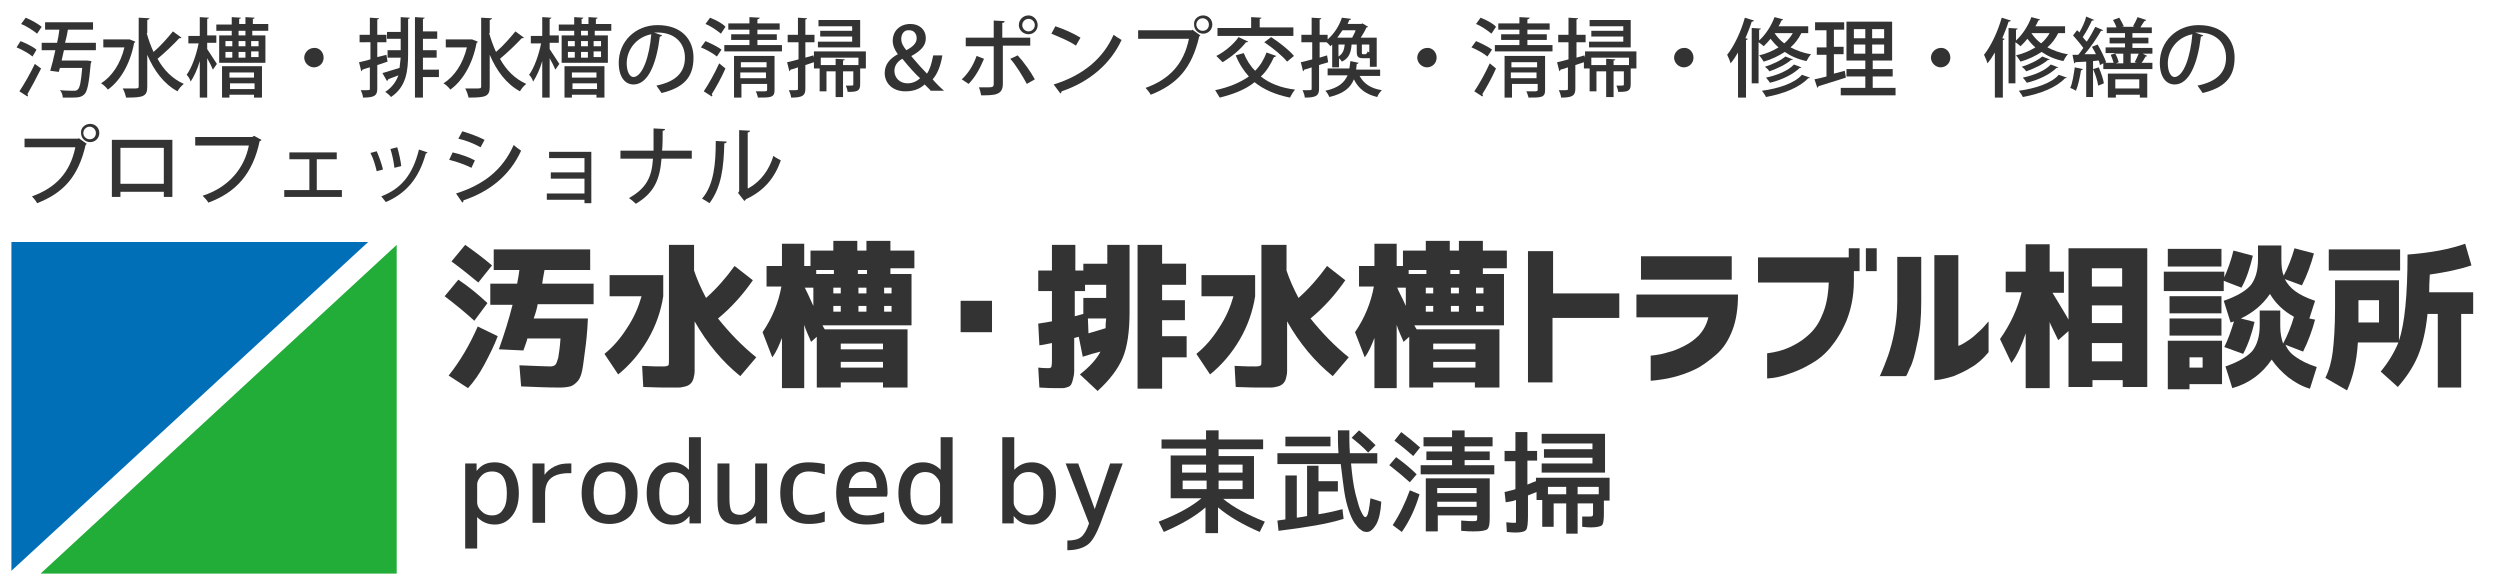 <?xml version="1.0" encoding="utf-8"?>
<!-- Generator: Adobe Illustrator 24.1.3, SVG Export Plug-In . SVG Version: 6.00 Build 0)  -->
<svg version="1.1" id="レイヤー_1" xmlns="http://www.w3.org/2000/svg" xmlns:xlink="http://www.w3.org/1999/xlink" x="0px"
	 y="0px" viewBox="0 0 438 102" style="enable-background:new 0 0 438 102;" xml:space="preserve">
<style type="text/css">
	.st0{fill:#016EB8;}
	.st1{fill:#22AC38;}
	.st2{fill:#333333;}
</style>
<g>
	<g id="_イヤー_1のコピー_1_">
		<g>
			<g>
				<g>
					<polygon class="st0" points="2,42.4 2,100 64.5,42.4 					"/>
					<polygon class="st1" points="69.5,100.5 69.5,42.9 7.1,100.5 					"/>
				</g>
			</g>
		</g>
	</g>
</g>
<g>
	<path class="st2" d="M3.6,7.2c1,0.4,2.2,1,2.8,1.5L5.7,9.9C5.1,9.4,3.9,8.7,2.9,8.3L3.6,7.2z M3.4,16c0.8-1.2,1.9-3.1,2.7-4.8
		L7.2,12c-0.8,1.6-1.7,3.3-2.4,4.5c0.1,0.1,0.1,0.2,0.1,0.2c0,0.1,0,0.1-0.1,0.2L3.4,16z M4.5,3.1c1,0.4,2.2,1.1,2.8,1.6L6.5,5.9
		C5.9,5.4,4.7,4.6,3.7,4.2L4.5,3.1z M16.9,8.8h-5.7c-0.1,0.6-0.3,1.2-0.4,1.8h4.1l0.3,0l0.8,0.1c0,0.1,0,0.3-0.1,0.4
		c-0.3,3.5-0.6,4.9-1.1,5.4c-0.5,0.5-1,0.6-2.2,0.6c-0.5,0-1,0-1.6,0c0-0.4-0.2-1-0.5-1.3c1,0.1,2,0.1,2.4,0.1c0.3,0,0.5,0,0.7-0.2
		c0.4-0.3,0.6-1.4,0.8-3.8h-3.9l-0.2,0.7l-1.5-0.2c0.3-1,0.6-2.2,0.9-3.6H7.3V7.5H10c0.2-0.8,0.3-1.5,0.4-2.3H7.9V3.9h8.4v1.3h-4.4
		c-0.1,0.7-0.3,1.5-0.5,2.3h5.4V8.8z"/>
	<path class="st2" d="M22.7,6.9l1,0.4c0,0.1-0.1,0.2-0.2,0.2c-0.7,3.8-2.5,6.7-4.6,8.2c-0.2-0.3-0.8-0.9-1.2-1.1
		c1.9-1.2,3.4-3.4,4.1-6.3h-3.7V6.9h4.3L22.7,6.9z M25.7,5.8C26,6.9,26.4,8,26.9,9.1c1.2-1,2.5-2.5,3.4-3.6l1.5,1.1
		c-0.1,0.1-0.2,0.1-0.4,0.1c-1,1.1-2.6,2.6-3.8,3.6c1.1,2,2.6,3.5,4.6,4.4c-0.4,0.3-0.9,0.9-1.1,1.3c-2.4-1.3-4.1-3.6-5.3-6.4v5.6
		c0,1.7-0.7,1.9-3.7,1.9c-0.1-0.4-0.3-1.1-0.6-1.6c0.7,0,1.3,0,1.8,0c0.9,0,1,0,1-0.4V3.1l1.9,0.1c0,0.1-0.1,0.2-0.4,0.3V5.8z"/>
	<path class="st2" d="M36.3,7.6v1c0.4,0.6,1.5,2.3,1.7,2.6l-0.7,1c-0.2-0.5-0.6-1.3-1-2v6.9H35v-6.4c-0.4,1.4-1,2.7-1.6,3.6
		c-0.1-0.4-0.4-0.9-0.7-1.2c0.9-1.2,1.7-3.5,2.1-5.5h-1.8V6.3H35V3l1.6,0.1c0,0.1-0.1,0.2-0.3,0.2v2.9h1.6v1.3H36.3z M46.9,5.4h-2.7
		v0.8h2.3V11h-8.1V6.2h2.2V5.4h-2.7V4.3h2.7V3l1.6,0.1c0,0.1-0.1,0.2-0.3,0.2v0.9H43V3l1.6,0.1c0,0.1-0.1,0.2-0.3,0.2v0.9h2.7V5.4z
		 M38.9,17.1v-5.5h7v5.5h-1.4v-0.5h-4.3v0.5H38.9z M39.5,7.2v0.9h1.2V7.2H39.5z M39.5,9.1v1h1.2v-1H39.5z M44.5,12.7h-4.3v0.9h4.3
		V12.7z M40.3,15.6h4.3v-1h-4.3V15.6z M43,7.2h-1.2v0.9H43V7.2z M43,9.1h-1.2v1H43V9.1z M43,6.2V5.4h-1.2v0.8H43z M45.3,8.1V7.2H44
		v0.9H45.3z M45.3,10v-1H44v1H45.3z"/>
	<path class="st2" d="M56.7,10.1c0,1-0.8,1.7-1.7,1.7s-1.7-0.8-1.7-1.7s0.8-1.7,1.7-1.7C55.9,8.3,56.7,9.1,56.7,10.1z"/>
	<path class="st2" d="M67.7,9.6l0.2,1.2c-0.6,0.2-1.2,0.4-1.8,0.6v4.1c0,1.2-0.4,1.6-2.5,1.6c0-0.3-0.2-0.9-0.4-1.3
		c0.3,0,0.6,0,0.8,0c0.8,0,0.8,0,0.8-0.3v-3.7c-0.5,0.1-0.9,0.3-1.3,0.4c0,0.1-0.1,0.2-0.2,0.3l-0.4-1.6c0.6-0.1,1.2-0.3,2-0.5v-3
		H63V6.1h1.8v-3l1.6,0.1c0,0.1-0.1,0.2-0.3,0.2v2.7h1.6v1.3h-1.6V10L67.7,9.6z M70.2,5.6V3l1.6,0.1c0,0.1-0.1,0.2-0.3,0.2v6.1
		c0,3-0.3,5.8-3,7.6c-0.2-0.3-0.7-0.7-1-0.9c1.2-0.8,1.9-1.8,2.3-2.9c-0.7,0.3-1.4,0.5-1.8,0.7c0,0.1-0.1,0.2-0.2,0.3L67,12.8
		c0.8-0.2,1.9-0.6,3-0.9c0.1-0.6,0.1-1.2,0.2-1.8h-2.3V8.8h2.3v-2h-2.4V5.6H70.2z M76.9,12.2v1.3h-2.8v3.6h-1.4V3l1.7,0.1
		c0,0.1-0.1,0.2-0.3,0.2v2.2h2.5v1.3h-2.5v2h2.4v1.3h-2.4v2.1H76.9z"/>
	<path class="st2" d="M82.7,6.9l1,0.4c0,0.1-0.1,0.2-0.2,0.2c-0.7,3.8-2.5,6.7-4.6,8.2c-0.2-0.3-0.8-0.9-1.2-1.1
		c1.9-1.2,3.4-3.4,4.1-6.3h-3.7V6.9h4.3L82.7,6.9z M85.7,5.8C86,6.9,86.4,8,86.9,9.1c1.2-1,2.5-2.5,3.4-3.6l1.5,1.1
		c-0.1,0.1-0.2,0.1-0.4,0.1c-1,1.1-2.6,2.6-3.8,3.6c1.1,2,2.6,3.5,4.6,4.4c-0.4,0.3-0.9,0.9-1.1,1.3c-2.4-1.3-4.1-3.6-5.3-6.4v5.6
		c0,1.7-0.7,1.9-3.7,1.9c-0.1-0.4-0.3-1.1-0.6-1.6c0.7,0,1.3,0,1.8,0c0.9,0,1,0,1-0.4V3.1l1.9,0.1c0,0.1-0.1,0.2-0.4,0.3V5.8z"/>
	<path class="st2" d="M96.3,7.6v1c0.4,0.6,1.5,2.3,1.7,2.6l-0.7,1c-0.2-0.5-0.6-1.3-1-2v6.9H95v-6.4c-0.4,1.4-1,2.7-1.6,3.6
		c-0.1-0.4-0.4-0.9-0.7-1.2c0.9-1.2,1.7-3.5,2.1-5.5h-1.8V6.3H95V3l1.6,0.1c0,0.1-0.1,0.2-0.3,0.2v2.9h1.6v1.3H96.3z M106.9,5.4
		h-2.7v0.8h2.3V11h-8.1V6.2h2.2V5.4h-2.7V4.3h2.7V3l1.6,0.1c0,0.1-0.1,0.2-0.3,0.2v0.9h1.2V3l1.6,0.1c0,0.1-0.1,0.2-0.3,0.2v0.9h2.7
		V5.4z M98.9,17.1v-5.5h7v5.5h-1.4v-0.5h-4.3v0.5H98.9z M99.5,7.2v0.9h1.2V7.2H99.5z M99.5,9.1v1h1.2v-1H99.5z M104.5,12.7h-4.3v0.9
		h4.3V12.7z M100.3,15.6h4.3v-1h-4.3V15.6z M103,7.2h-1.2v0.9h1.2V7.2z M103,9.1h-1.2v1h1.2V9.1z M103,6.2V5.4h-1.2v0.8H103z
		 M105.3,8.1V7.2H104v0.9H105.3z M105.3,10v-1H104v1H105.3z"/>
	<path class="st2" d="M116,6.2c0,0.1-0.2,0.2-0.4,0.2c-0.6,4.9-2.1,8.4-4.6,8.4c-1.5,0-2.6-1.3-2.6-3.8c0-3.7,2.9-6.6,6.8-6.6
		c4.3,0,6.3,2.6,6.3,5.7c0,3.6-1.9,5.3-5.6,6.2c-0.2-0.3-0.6-0.9-0.9-1.3c3.4-0.7,5-2.3,5-4.9c0-2.4-1.6-4.4-4.8-4.4
		c-0.2,0-0.4,0-0.6,0L116,6.2z M114.1,6c-2.6,0.5-4.3,2.7-4.3,5.1c0,1.4,0.5,2.4,1.2,2.4C112.6,13.4,113.8,9.8,114.1,6z"/>
	<path class="st2" d="M123.6,7.2c0.9,0.4,2.2,1,2.8,1.5l-0.8,1.2c-0.6-0.5-1.8-1.2-2.8-1.6L123.6,7.2z M123.3,16
		c0.8-1.2,1.9-3.1,2.7-4.9l1.1,0.9c-0.7,1.6-1.7,3.4-2.4,4.5c0.1,0.1,0.1,0.2,0.1,0.2c0,0.1,0,0.1-0.1,0.2L123.3,16z M124.4,3.1
		c1,0.4,2.2,1,2.7,1.6l-0.8,1.2c-0.6-0.5-1.7-1.3-2.7-1.7L124.4,3.1z M132.6,7.9h4.4V9h-10.1V7.9h4.4V7h-3.2V6h3.2V5.2h-3.7V4.1h3.7
		V3l1.8,0.1c0,0.1-0.1,0.2-0.4,0.3v0.7h3.9v1.1h-3.9V6h3.4v1h-3.4V7.9z M135.7,9.8v6c0,1.3-0.7,1.3-2.9,1.3
		c-0.1-0.3-0.2-0.8-0.4-1.1c0.4,0,0.8,0,1.2,0c0.7,0,0.8,0,0.8-0.3v-1h-4.5v2.4h-1.3V9.8H135.7z M134.3,10.9h-4.5v0.9h4.5V10.9z
		 M129.7,13.7h4.5v-1h-4.5V13.7z"/>
	<path class="st2" d="M151.7,9v3h-1v2.8c0,1.2-0.6,1.3-2.2,1.3c0-0.3-0.2-0.8-0.3-1.1c1.3,0,1.3,0,1.3-0.2v-2.3h-1.8v4.5h-1.3v-4.5
		h-1.6v3.5h-1.2v-4h-1v-1.1l-1.5,0.5v4.1c0,1.2-0.4,1.6-2.5,1.6c0-0.3-0.2-0.9-0.4-1.3c0.3,0,0.6,0,0.8,0c0.8,0,0.8,0,0.8-0.3v-3.7
		c-0.5,0.2-0.9,0.3-1.3,0.4c0,0.1-0.1,0.2-0.2,0.3l-0.4-1.6c0.6-0.1,1.2-0.3,2-0.5v-3H138V6.1h1.8v-3l1.6,0.1c0,0.1-0.1,0.2-0.3,0.2
		v2.7h1.6v1.3h-1.6v2.7l1.4-0.4l0.1,0.4h0l0-1.1H151.7z M150.7,3.5v4.8h-7.4V7.3h6V6.4h-5.6v-1h5.6V4.6h-5.9V3.5H150.7z M150.4,11.4
		v-1.3h-6.6v1.3h2.6v-1.1l1.6,0.1c0,0.1-0.1,0.2-0.3,0.2v0.8H150.4z"/>
	<path class="st2" d="M163,15.8c-0.3-0.3-0.6-0.6-1-1c-1,0.9-2.1,1.2-3.4,1.2c-2.2,0-3.6-1.4-3.6-3.2c0-1.6,1-2.6,2.3-3.3v0
		c-0.6-0.8-0.9-1.6-0.9-2.4c0-1.5,1.1-2.9,3.1-2.9c1.6,0,2.7,1,2.7,2.5c0,1.2-0.7,2.1-2.5,3.1v0.1c1,1.2,2.1,2.4,2.7,3
		c0.5-0.7,0.8-1.7,1.1-3.2h1.6c-0.3,1.9-0.9,3.3-1.7,4.2c0.6,0.7,1.3,1.4,2,2H163z M161.2,13.7c-0.6-0.5-1.9-1.9-3.1-3.4
		c-0.6,0.3-1.4,1-1.4,2.1c0,1.2,0.9,2.2,2.3,2.2C159.9,14.6,160.7,14.2,161.2,13.7z M157.9,6.8c0,0.8,0.4,1.4,0.9,2
		c1.1-0.6,1.8-1.2,1.8-2.1c0-0.7-0.4-1.4-1.3-1.4C158.3,5.2,157.9,6.1,157.9,6.8z"/>
	<path class="st2" d="M172.4,10.3c-0.7,1.7-1.6,3.3-2.7,4.4l-1.2-0.8c1.1-1,2-2.4,2.6-4.1L172.4,10.3z M175.7,8.1v6.6
		c0,2-1.5,2-3.8,2c-0.1-0.4-0.2-1-0.4-1.4c0.5,0,1,0,1.4,0c0.9,0,1.2,0,1.2-0.6V8.1h-4.9V6.6h4.9v-3l1.9,0.1c0,0.2-0.1,0.3-0.4,0.3
		v2.6h4.9v1.4H175.7z M178.3,9.7c1.1,1.2,2.3,2.9,3,4.2l-1.4,0.8c-0.7-1.3-1.9-3.3-2.9-4.4L178.3,9.7z M180.2,2.7
		c0.9,0,1.6,0.8,1.6,1.7S181.1,6,180.2,6s-1.7-0.7-1.7-1.6C178.5,3.4,179.3,2.7,180.2,2.7z M181.3,4.4c0-0.6-0.5-1.1-1.1-1.1
		s-1.1,0.5-1.1,1.1c0,0.6,0.5,1.1,1.1,1.1C180.8,5.5,181.3,5,181.3,4.4z"/>
	<path class="st2" d="M184.9,4.6c1.5,0.5,3.3,1.3,4.4,2l-0.8,1.4c-1.1-0.8-2.9-1.5-4.3-2.1L184.9,4.6z M184.6,14.8
		c5.2-1.6,8.7-4.6,10.5-8.7c0.4,0.3,0.9,0.6,1.4,0.9c-1.9,4.1-5.5,7.3-10.5,9c0,0.1-0.1,0.3-0.2,0.4L184.6,14.8z"/>
	<path class="st2" d="M199.3,5.3h9.5l0.1-0.1l1.4,1c-0.1,0.1-0.1,0.1-0.2,0.2c-1.3,5.6-3.9,8.4-8.5,10.2c-0.2-0.4-0.6-0.9-0.9-1.2
		c4.2-1.5,6.7-4.2,7.6-8.6h-8.9V5.3z M210.8,2.7c0.9,0,1.6,0.7,1.6,1.6s-0.7,1.6-1.6,1.6c-0.9,0-1.6-0.7-1.6-1.6
		C209.1,3.4,209.9,2.7,210.8,2.7z M211.8,4.3c0-0.6-0.5-1.1-1.1-1.1c-0.6,0-1.1,0.5-1.1,1.1c0,0.6,0.5,1.1,1.1,1.1
		C211.4,5.4,211.8,4.9,211.8,4.3z"/>
	<path class="st2" d="M217.9,9.3c0.5,1.2,1.1,2.2,2,3.1c0.9-0.9,1.5-1.9,2-3.2l1.7,0.6c-0.1,0.1-0.2,0.2-0.4,0.2
		c-0.6,1.3-1.3,2.5-2.3,3.4c1.5,1.2,3.5,2,6,2.3c-0.3,0.3-0.7,1-0.9,1.4c-2.5-0.5-4.6-1.4-6.2-2.7c-1.6,1.3-3.7,2.1-6.1,2.7
		c-0.2-0.3-0.6-1-0.8-1.3c2.4-0.5,4.3-1.3,5.9-2.4c-0.9-1-1.7-2.2-2.3-3.7L217.9,9.3z M218.7,7.3c-0.1,0.1-0.2,0.1-0.4,0.1
		c-1,1.3-2.6,2.6-4.1,3.5c-0.3-0.3-0.8-0.8-1.1-1.1c1.4-0.7,3-2,3.9-3.3L218.7,7.3z M226.6,4.9v1.4h-13.3V4.9h5.9V3l1.8,0.1
		c0,0.1-0.1,0.2-0.3,0.2v1.5H226.6z M225.5,10.8c-0.8-1-2.5-2.4-4-3.4l1.2-0.9c1.4,0.9,3.2,2.3,4,3.3L225.5,10.8z"/>
	<path class="st2" d="M232.5,9.7l0.2,1.2c-0.5,0.2-1.1,0.3-1.6,0.5v4.1c0,1.2-0.4,1.6-2.5,1.6c0-0.3-0.2-0.9-0.4-1.3
		c0.3,0,0.6,0,0.8,0c0.8,0,0.8,0,0.8-0.3v-3.7c-0.5,0.2-0.9,0.3-1.3,0.4c0,0.1-0.1,0.2-0.2,0.3l-0.4-1.6c0.6-0.1,1.2-0.3,2-0.5V7.4
		H228V6.1h1.8v-3l1.7,0.1c0,0.1-0.1,0.2-0.3,0.2v2.7h1.4v0.8c1.3-1.1,2.1-2.6,2.5-3.8l1.6,0.2c0,0.1-0.1,0.2-0.3,0.2
		c-0.1,0.2-0.2,0.5-0.3,0.7h2.4l0.2-0.1l1,0.6c-0.1,0.1-0.2,0.1-0.3,0.1c-0.2,0.5-0.6,1.2-1,1.8h2.8v5.1h-1.2v-1.5
		c-0.1,0-0.3,0-0.4,0h-0.8c-0.9,0-1.1-0.3-1.1-1.2V7.8h-0.9c-0.1,1.3-0.4,2.4-1.7,3c-0.1-0.2-0.3-0.4-0.5-0.6v1.6h-1.2v-4
		c-0.1,0.1-0.2,0.2-0.3,0.3c-0.2-0.2-0.4-0.5-0.7-0.7h-1.2v2.7L232.5,9.7z M241.8,13.3h-3.6c0.7,1.3,1.9,2.2,3.9,2.5
		c-0.3,0.3-0.7,0.8-0.8,1.2c-2.1-0.5-3.3-1.5-4.1-3.1c-0.6,1.5-1.8,2.5-4.3,3.1c-0.1-0.3-0.4-0.8-0.7-1.1c2.3-0.5,3.3-1.4,3.9-2.7
		h-3.5v-1.2h3.8c0.1-0.4,0.1-0.9,0.2-1.3L238,11c0,0.1-0.1,0.2-0.3,0.2c0,0.3-0.1,0.6-0.1,1h4.2V13.3z M236.9,6.6
		c0.2-0.4,0.5-0.9,0.6-1.3h-2.3c-0.3,0.4-0.6,0.9-0.9,1.3H236.9z M234.5,7.8v2.1c0.8-0.5,1-1.2,1.1-2.1H234.5z M239.3,9.4
		c0.2,0,0.2,0,0.3-0.4c0.1,0.1,0.2,0.1,0.3,0.2V7.8h-1.3v1.4c0,0.2,0,0.3,0.2,0.3H239.3z"/>
	<path class="st2" d="M251.7,10.1c0,1-0.8,1.7-1.7,1.7s-1.7-0.8-1.7-1.7s0.8-1.7,1.7-1.7C250.9,8.3,251.7,9.1,251.7,10.1z"/>
	<path class="st2" d="M258.6,7.2c0.9,0.4,2.2,1,2.8,1.5l-0.8,1.2c-0.6-0.5-1.8-1.2-2.8-1.6L258.6,7.2z M258.3,16
		c0.8-1.2,1.9-3.1,2.7-4.9l1.1,0.9c-0.7,1.6-1.7,3.4-2.4,4.5c0.1,0.1,0.1,0.2,0.1,0.2c0,0.1,0,0.1-0.1,0.2L258.3,16z M259.4,3.1
		c1,0.4,2.2,1,2.7,1.6l-0.8,1.2c-0.6-0.5-1.7-1.3-2.7-1.7L259.4,3.1z M267.6,7.9h4.4V9h-10.1V7.9h4.3V7h-3.2V6h3.2V5.2h-3.7V4.1h3.7
		V3l1.8,0.1c0,0.1-0.1,0.2-0.4,0.3v0.7h3.9v1.1h-3.9V6h3.4v1h-3.4V7.9z M270.7,9.8v6c0,1.3-0.7,1.3-2.9,1.3
		c-0.1-0.3-0.2-0.8-0.4-1.1c0.4,0,0.8,0,1.2,0c0.7,0,0.8,0,0.8-0.3v-1h-4.5v2.4h-1.3V9.8H270.7z M269.3,10.9h-4.5v0.9h4.5V10.9z
		 M264.7,13.7h4.5v-1h-4.5V13.7z"/>
	<path class="st2" d="M286.7,9v3h-1v2.8c0,1.2-0.6,1.3-2.2,1.3c0-0.3-0.2-0.8-0.3-1.1c1.3,0,1.3,0,1.3-0.2v-2.3h-1.8v4.5h-1.3v-4.5
		h-1.7v3.5h-1.2v-4h-1v-1.1l-1.5,0.5v4.1c0,1.2-0.4,1.6-2.5,1.6c0-0.3-0.2-0.9-0.4-1.3c0.3,0,0.6,0,0.8,0c0.8,0,0.8,0,0.8-0.3v-3.7
		c-0.5,0.2-0.9,0.3-1.3,0.4c0,0.1-0.1,0.2-0.2,0.3l-0.4-1.6c0.6-0.1,1.2-0.3,2-0.5v-3H273V6.1h1.8v-3l1.7,0.1c0,0.1-0.1,0.2-0.3,0.2
		v2.7h1.6v1.3h-1.6v2.7l1.4-0.4l0.1,0.4h0l0-1.1H286.7z M285.7,3.5v4.8h-7.3V7.3h6V6.4h-5.6v-1h5.6V4.6h-5.9V3.5H285.7z M285.4,11.4
		v-1.3h-6.6v1.3h2.6v-1.1l1.6,0.1c0,0.1-0.1,0.2-0.3,0.2v0.8H285.4z"/>
	<path class="st2" d="M296.7,10.1c0,1-0.8,1.7-1.7,1.7s-1.7-0.8-1.7-1.7s0.8-1.7,1.7-1.7C295.9,8.3,296.7,9.1,296.7,10.1z"/>
	<path class="st2" d="M304.5,9.2c-0.4,0.7-0.8,1.3-1.3,1.9c-0.1-0.4-0.4-1.1-0.6-1.5c1.2-1.5,2.4-4,3.1-6.5l1.6,0.5
		c0,0.1-0.2,0.2-0.4,0.2c-0.3,1-0.7,1.9-1.1,2.9l0.4,0.1c0,0.1-0.1,0.2-0.3,0.2v10.1h-1.4V9.2z M316.8,5.8h-1.2
		c-0.5,1-1.1,1.8-1.9,2.5c1,0.5,2.2,1,3.6,1.2c-0.3,0.3-0.6,0.8-0.8,1.2c-1.5-0.3-2.8-0.9-3.8-1.6c-1.1,0.7-2.3,1.3-3.7,1.7
		c-0.2-0.3-0.5-0.8-0.8-1.1c1.3-0.3,2.4-0.8,3.4-1.4c-0.6-0.5-1-1-1.4-1.5c-0.4,0.5-0.8,0.9-1.2,1.3c-0.2-0.2-0.6-0.5-0.9-0.7v7.2
		h-1.2V4.9l1.6,0.1c0,0.1-0.1,0.2-0.3,0.2v1.9c1.1-1,2.1-2.5,2.7-4.1l1.5,0.4c0,0.1-0.2,0.2-0.3,0.2c-0.1,0.3-0.3,0.7-0.5,1h5.2V5.8
		z M317.1,13.6c0,0.1-0.1,0.1-0.3,0.1c-1.5,1.6-4.2,2.7-7.4,3.3c-0.1-0.3-0.5-0.8-0.7-1.1c2.9-0.4,5.7-1.3,7-2.8L317.1,13.6z
		 M314.1,10.4c0,0.1-0.1,0.1-0.3,0.1c-0.9,0.8-2.4,1.5-3.8,2c-0.2-0.3-0.5-0.6-0.8-0.8c1.3-0.4,2.8-1.1,3.6-1.8L314.1,10.4z
		 M315.6,11.8c0,0.1-0.2,0.1-0.3,0.1c-1.1,1.1-3.1,2.1-5.2,2.6c-0.2-0.3-0.5-0.7-0.7-0.9c1.9-0.4,3.9-1.2,4.9-2.3L315.6,11.8z
		 M310.9,5.8L310.9,5.8c0.4,0.6,1,1.3,1.7,1.8c0.6-0.5,1.1-1.1,1.5-1.8H310.9z"/>
	<path class="st2" d="M321.3,12.9l1.9-0.5c0,0.1,0,0.1,0.2,1.2c-1.8,0.6-3.6,1.1-4.8,1.5c0,0.1-0.1,0.2-0.2,0.3l-0.5-1.5
		c0.6-0.1,1.3-0.3,2.1-0.5V9.6h-1.7V8.3h1.7v-3H318V3.9h5.1v1.3h-1.8v3h1.7v1.3h-1.7V12.9z M328.1,15.4h4v1.3h-9.6v-1.3h4.3v-2h-3.3
		v-1.3h3.3v-1.5h-3.3V3.8h8v6.8h-3.4v1.5h3.5v1.3h-3.5V15.4z M324.8,5.1v1.6h2V5.1H324.8z M324.8,9.4h2V7.8h-2V9.4z M330.1,6.6V5.1
		h-2.1v1.6H330.1z M330.1,9.4V7.8h-2.1v1.6H330.1z"/>
	<path class="st2" d="M341.7,10.1c0,1-0.8,1.7-1.7,1.7s-1.7-0.8-1.7-1.7s0.8-1.7,1.7-1.7C340.9,8.3,341.7,9.1,341.7,10.1z"/>
	<path class="st2" d="M349.5,9.2c-0.4,0.7-0.8,1.3-1.3,1.9c-0.1-0.4-0.4-1.1-0.6-1.5c1.2-1.5,2.4-4,3.1-6.5l1.6,0.5
		c0,0.1-0.2,0.2-0.4,0.2c-0.3,1-0.7,1.9-1.1,2.9l0.4,0.1c0,0.1-0.1,0.2-0.3,0.2v10.1h-1.4V9.2z M361.8,5.8h-1.2
		c-0.5,1-1.1,1.8-1.9,2.5c1,0.5,2.2,1,3.6,1.2c-0.3,0.3-0.6,0.8-0.8,1.2c-1.5-0.3-2.8-0.9-3.8-1.6c-1.1,0.7-2.3,1.3-3.7,1.7
		c-0.2-0.3-0.5-0.8-0.8-1.1c1.3-0.3,2.4-0.8,3.4-1.4c-0.6-0.5-1-1-1.4-1.5c-0.4,0.5-0.8,0.9-1.2,1.3c-0.2-0.2-0.6-0.5-0.9-0.7v7.2
		h-1.2V4.9l1.6,0.1c0,0.1-0.1,0.2-0.3,0.2v1.9c1.1-1,2.1-2.5,2.7-4.1l1.5,0.4c0,0.1-0.2,0.2-0.3,0.2c-0.1,0.3-0.3,0.7-0.5,1h5.2V5.8
		z M362.1,13.6c0,0.1-0.1,0.1-0.3,0.1c-1.5,1.6-4.2,2.7-7.4,3.3c-0.1-0.3-0.5-0.8-0.7-1.1c2.9-0.4,5.7-1.3,7-2.8L362.1,13.6z
		 M359.1,10.4c0,0.1-0.1,0.1-0.3,0.1c-0.9,0.8-2.4,1.5-3.8,2c-0.2-0.3-0.5-0.6-0.8-0.8c1.3-0.4,2.8-1.1,3.6-1.8L359.1,10.4z
		 M360.6,11.8c0,0.1-0.2,0.1-0.3,0.1c-1.1,1.1-3.1,2.1-5.2,2.6c-0.2-0.3-0.5-0.7-0.7-0.9c1.9-0.4,3.9-1.2,4.9-2.3L360.6,11.8z
		 M355.9,5.8L355.9,5.8c0.4,0.6,1,1.3,1.7,1.8c0.6-0.5,1.1-1.1,1.5-1.8H355.9z"/>
	<path class="st2" d="M364.9,12.1c0,0.1-0.1,0.2-0.3,0.2c-0.2,1.2-0.5,2.7-0.9,3.6c-0.3-0.2-0.7-0.4-1-0.5c0.4-0.8,0.6-2.3,0.8-3.6
		L364.9,12.1z M376.2,9.8c-0.1,0.1-0.2,0.1-0.3,0.1c-0.2,0.3-0.4,0.8-0.7,1.1h1.9v1.1h-8.6v-1l-0.6,0.3c0-0.2-0.1-0.5-0.2-0.8
		l-1,0.1v6.3h-1.2v-6.2c-0.7,0-1.4,0.1-1.9,0.1c0,0.1-0.1,0.2-0.2,0.2l-0.3-1.5l1,0c0.3-0.3,0.6-0.8,0.9-1.2
		c-0.5-0.7-1.2-1.5-1.8-2.2l0.7-0.9c0.1,0.1,0.3,0.2,0.4,0.4c0.5-0.9,1-1.9,1.2-2.8l1.4,0.6c-0.1,0.1-0.2,0.1-0.4,0.1
		c-0.4,0.9-1,2-1.6,2.9c0.2,0.3,0.5,0.6,0.7,0.8c0.6-0.9,1.1-1.8,1.5-2.6l1.4,0.6c-0.1,0.1-0.2,0.1-0.4,0.1
		c-0.7,1.2-1.8,2.9-2.9,4.1l2,0c-0.2-0.5-0.5-0.9-0.7-1.3l1-0.4c0.6,1,1.2,2.3,1.5,3.1l-0.2,0.1h1.5c-0.1-0.4-0.3-0.9-0.5-1.4
		l0.9-0.3h-1.8v-1h3.4V7.6h-2.7v-1h2.7V5.8h-3.2v-1h1.7c-0.1-0.4-0.4-0.9-0.6-1.3l1.1-0.4c0.3,0.5,0.6,1.1,0.8,1.5l-0.4,0.1h2.3
		l-0.3-0.1c0.3-0.5,0.6-1.1,0.8-1.6l1.5,0.5c0,0.1-0.2,0.2-0.3,0.2c-0.2,0.3-0.5,0.7-0.7,1.1h2v1h-3.4v0.8h2.8v1h-2.8v0.8h3.5v1
		h-1.7L376.2,9.8z M367.6,15c-0.1-0.8-0.5-2-0.9-2.9l1-0.3c0.4,0.9,0.8,2.1,0.9,2.8L367.6,15z M369.3,17.1v-4.2h6.9v4.2h-1.3v-0.5
		h-4.2v0.5H369.3z M374.8,13.9h-4.2v1.6h4.2V13.9z M372,9.4h-1.4c0.3,0.5,0.5,1.1,0.6,1.5l-0.5,0.2h1.3V9.4z M374,10.9
		c0.2-0.4,0.5-1,0.7-1.5h-1.4v1.6h1.1L374,10.9z"/>
	<path class="st2" d="M386,6.2c0,0.1-0.2,0.2-0.4,0.2c-0.6,4.9-2.1,8.4-4.6,8.4c-1.5,0-2.6-1.3-2.6-3.8c0-3.7,2.9-6.6,6.8-6.6
		c4.3,0,6.3,2.6,6.3,5.7c0,3.6-1.9,5.3-5.6,6.2c-0.2-0.3-0.6-0.9-0.9-1.3c3.4-0.7,5-2.3,5-4.9c0-2.4-1.6-4.4-4.8-4.4
		c-0.2,0-0.4,0-0.6,0L386,6.2z M384.1,6c-2.6,0.5-4.3,2.7-4.3,5.1c0,1.4,0.5,2.4,1.2,2.4C382.6,13.4,383.8,9.8,384.1,6z"/>
	<path class="st2" d="M4.3,24.3h9.4l0.1-0.1l1.4,1c-0.1,0.1-0.1,0.1-0.2,0.2c-1.3,5.6-3.9,8.4-8.5,10.2c-0.2-0.4-0.6-0.9-0.9-1.2
		c4.2-1.5,6.7-4.2,7.6-8.6H4.3V24.3z M15.8,21.7c0.9,0,1.6,0.7,1.6,1.6s-0.7,1.6-1.6,1.6c-0.9,0-1.6-0.7-1.6-1.6
		C14.1,22.4,14.9,21.7,15.8,21.7z M16.8,23.3c0-0.6-0.5-1.1-1.1-1.1c-0.6,0-1.1,0.5-1.1,1.1c0,0.6,0.5,1.1,1.1,1.1
		C16.4,24.4,16.8,23.9,16.8,23.3z"/>
	<path class="st2" d="M30.2,24.5v10h-1.5v-0.9h-7.6v0.9h-1.5v-10H30.2z M28.7,32.2v-6.3h-7.6v6.3H28.7z"/>
	<path class="st2" d="M45.8,24.5c0,0.1-0.1,0.2-0.3,0.2c-1.2,5.7-4.1,9-9,10.8c-0.2-0.4-0.7-0.9-1-1.2c4.6-1.5,7.3-4.8,8.1-8.8h-9.4
		V24h10l0.3-0.2L45.8,24.5z"/>
	<path class="st2" d="M59,26.7v1.2h-3.5v5.4h4.4v1.2H49.8v-1.2h4.4v-5.4h-3.5v-1.2H59z"/>
	<path class="st2" d="M66,26.5c0.4,0.9,0.9,2.3,1.1,3.2L66,30c-0.2-0.9-0.6-2.3-1.1-3.2L66,26.5z M74.9,26.7c0,0.1-0.2,0.2-0.3,0.2
		c-1.2,4.4-3.5,7-7,8.5c-0.2-0.3-0.6-0.7-0.8-1c3.4-1.3,5.5-3.7,6.6-8.2L74.9,26.7z M69.6,25.8c0.3,1,0.6,2.4,0.7,3.3l-1.2,0.3
		c-0.1-1-0.4-2.4-0.7-3.3L69.6,25.8z"/>
	<path class="st2" d="M79.3,26.7c1.4,0.3,3,0.9,3.9,1.4l-0.6,1.3c-1-0.5-2.6-1.1-3.9-1.4L79.3,26.7z M79.9,33.9
		c4.7-1.5,8.1-4,10.1-8.5c0.3,0.3,1,0.8,1.3,1c-2,4.4-5.6,7.2-10.1,8.7c0,0.1,0,0.3-0.2,0.4L79.9,33.9z M81,23
		c1.4,0.4,2.9,1,3.9,1.5l-0.7,1.3c-1.1-0.6-2.5-1.2-3.9-1.5L81,23z"/>
	<path class="st2" d="M103.6,26.4v9.2h-1.2v-0.6h-6.6v-1.1h6.6v-2.6h-5.9v-1.1h5.9v-2.5h-6.2v-1.1H103.6z"/>
	<path class="st2" d="M121.2,27.8h-5.3c-0.3,3.7-1.3,6-4.5,7.9c-0.3-0.3-0.9-0.8-1.2-1c3-1.7,4-3.6,4.2-6.9h-5.7v-1.4h5.8
		c0-1.1,0-2.4,0-3.9l2,0.1c0,0.2-0.1,0.3-0.4,0.3c0,1.3,0,2.4-0.1,3.5h5.2V27.8z"/>
	<path class="st2" d="M127.3,24.8c0,0.2-0.1,0.3-0.4,0.3c-0.1,4.2-0.5,7.7-2.6,10.5c-0.3-0.2-0.9-0.6-1.3-0.8
		c2.1-2.4,2.4-6.2,2.4-10.1L127.3,24.8z M131.1,33c2.2-1.2,3.7-3.3,4.4-5.7c0.3,0.3,1,0.6,1.3,0.8c-1.1,3.1-2.9,5.3-6.1,6.8
		c-0.1,0.1-0.2,0.3-0.3,0.3l-1.1-1.4l0.2-0.3V22.8l1.9,0.1c0,0.1-0.1,0.3-0.4,0.3V33z"/>
</g>
<g>
	<path class="st2" d="M83.1,56.2c-1.4-1.3-3.1-2.7-5.2-4.3l2.4-2.9c1.8,1.2,3.5,2.6,5.1,4.1L83.1,56.2z M87.2,58.9
		c-0.6,1.6-1.4,3.2-2.3,4.9C84,65.5,83,66.9,82,68l-3.4-2.2c2-2.5,3.7-5.4,5.1-8.6L87.2,58.9z M79.1,45.8l2.4-2.9
		c1.7,1.2,3.3,2.4,4.7,3.6l-2.4,3C82.6,48.5,81,47.2,79.1,45.8z M85.9,53.3v-3.6h4.7c0-0.1,0.2-0.9,0.4-2.4h-4.5v-3.6h16.9v3.6h-8
		c-0.3,1.5-0.4,2.3-0.4,2.4h9v3.6h-9.8c-0.1,0.6-0.3,1.4-0.7,2.5h9.5c-0.1,2.4-0.3,4.2-0.5,5.6c-0.2,1.4-0.3,2.5-0.5,3.5
		c-0.2,1-0.5,1.6-0.9,2c-0.4,0.4-0.8,0.7-1.2,0.8c-0.4,0.1-1,0.2-1.8,0.2c-2.1,0-4.4-0.1-6.8-0.2L91,64c2.8,0.1,4.6,0.2,5.4,0.2
		c0.4,0,0.7-0.1,0.9-0.3c0.2-0.2,0.3-0.6,0.5-1.2c0.1-0.6,0.3-1.8,0.4-3.4h-5.8c-0.1,0.5-0.4,1.2-0.7,2.1l-4.3-0.2
		c1-2.8,1.8-5.4,2.4-7.8H85.9z"/>
	<path class="st2" d="M106.8,51.9v-3.7h9.4v3.7c-0.4,2.6-1.3,5.2-2.7,7.6c-1.4,2.4-3.2,4.5-5.2,6.1l-2.4-3.6c1.5-1.2,2.8-2.7,4-4.6
		c1.2-1.8,2-3.7,2.5-5.5H106.8z M132.5,62.6l-2.8,3.3c-3.1-2.5-5.8-5.7-8-9.6V63c0,0.8,0,1.5,0,2c0,0.5-0.1,0.9-0.2,1.3
		c-0.1,0.4-0.3,0.7-0.5,0.9c-0.2,0.2-0.5,0.4-0.9,0.5c-0.4,0.1-0.8,0.2-1.3,0.2c-0.4,0-1,0-1.8,0c-0.5,0-1.9,0-4.3-0.1l-0.2-3.7
		c1.7,0.1,2.9,0.1,3.7,0.1c0.5,0,0.8-0.1,0.9-0.2c0.1-0.1,0.1-0.4,0.1-1V42.9h4.4v4.5c0.5,1.5,1.2,3.1,2.1,4.8
		c1.8-1.6,3.4-3.4,5-5.6l3.2,2.5c-1.8,2.6-3.8,4.8-6.1,6.7C127.8,58.3,130,60.6,132.5,62.6z"/>
	<path class="st2" d="M147.3,67v0.9h-4.2V59l-1,0.9c-0.1-0.3-0.3-0.7-0.6-1.4c-0.3-0.7-0.5-1.2-0.6-1.6v11.1h-3.9v-8.8
		c-0.5,1.3-1,2.5-1.7,3.4l-1.7-4.4c1.7-2.5,2.8-5.2,3.3-8h-2.6v-3.6h2.7v-3.9h3.9v3.9h1.1v-2.7h4v-1.7h4.2v1.7h1.6v-1.7h4.2v1.7h4.2
		v3.1h-4.2V48h3.7v9H146h-1.9c0.1,0.2,0.2,0.4,0.4,0.7H159v10.2h-4.3V67H147.3z M142.5,53.6v-3.2H141C141.3,51,141.8,52,142.5,53.6z
		 M146.1,47.3H143V48h3.1V47.3z M147.3,50.4H146v1h1.3V50.4z M147.3,53.6H146v1h1.3V53.6z M154.7,60.2h-7.4v1h7.4V60.2z M147.3,64.4
		h7.4v-1h-7.4V64.4z M150.3,47.3V48h1.6v-0.7H150.3z M151.8,51.4v-1h-1.4v1H151.8z M151.8,53.6h-1.4v1h1.4V53.6z M154.9,51.4h1.3v-1
		h-1.3V51.4z M154.9,53.6v1h1.3v-1H154.9z"/>
	<path class="st2" d="M168.3,58.2v-5.5h5.5v5.5H168.3z"/>
	<path class="st2" d="M193.8,42.9h4.1v11.8c0,3.4-0.4,6.1-1.2,8c-0.8,1.9-2.3,3.9-4.4,5.8l-3.1-2.9c1.8-1.4,3-2.8,3.6-4
		c-0.8,0.2-1.9,0.5-3.1,0.9L189,59c-0.1,0-0.2,0.1-0.4,0.1c-0.2,0.1-0.3,0.1-0.4,0.1V63c0,0.8,0,1.5,0,2c0,0.5-0.1,1-0.2,1.4
		c-0.1,0.4-0.2,0.7-0.3,0.9c-0.1,0.2-0.3,0.4-0.6,0.5c-0.3,0.1-0.6,0.2-0.9,0.2s-0.8,0-1.3,0c-0.4,0-1.3,0-2.8-0.1l-0.2-3.5
		c0.8,0.1,1.5,0.1,1.9,0.1c0.2,0,0.3-0.1,0.4-0.2c0-0.1,0.1-0.4,0.1-1v-3.2c-0.6,0.1-1.3,0.3-2.2,0.4l-0.2-3.8
		c0.5-0.1,1.3-0.2,2.4-0.4V51h-2.4v-3.6h2.4v-4.5h4.1v4.5h1.4v-1.2h4.2V42.9z M193.8,52.3v-2.4h-3.7V51h-1.8v4.4
		c0.7-0.2,1.2-0.3,1.5-0.4v-2.8H193.8z M193.8,55.8h-3.2l0.1,2.6c0.3-0.1,1.3-0.4,3-0.9C193.7,57.1,193.7,56.6,193.8,55.8z
		 M207.9,58.9v3.7h-4.3v5.5h-4.3V42.9h4.3v3.3h4.2v3.7h-4.2v2.7h4v3.5h-4v2.8H207.9z"/>
	<path class="st2" d="M210.5,51.9v-3.7h9.4v3.7c-0.4,2.6-1.3,5.2-2.7,7.6s-3.2,4.5-5.2,6.1l-2.4-3.6c1.5-1.2,2.8-2.7,4-4.6
		c1.2-1.8,2-3.7,2.5-5.5H210.5z M236.3,62.6l-2.8,3.3c-3.1-2.5-5.8-5.7-8-9.6V63c0,0.8,0,1.5,0,2s-0.1,0.9-0.2,1.3
		c-0.1,0.4-0.3,0.7-0.5,0.9c-0.2,0.2-0.5,0.4-0.9,0.5c-0.4,0.1-0.8,0.2-1.3,0.2c-0.4,0-1,0-1.8,0c-0.5,0-1.9,0-4.3-0.1l-0.2-3.7
		c1.7,0.1,2.9,0.1,3.7,0.1c0.5,0,0.8-0.1,0.9-0.2c0.1-0.1,0.1-0.4,0.1-1V42.9h4.4v4.5c0.5,1.5,1.2,3.1,2.1,4.8
		c1.8-1.6,3.4-3.4,5-5.6l3.2,2.5c-1.8,2.6-3.8,4.8-6.1,6.7C231.6,58.3,233.8,60.6,236.3,62.6z"/>
	<path class="st2" d="M251.1,67v0.9h-4.2V59l-1,0.9c-0.1-0.3-0.3-0.7-0.6-1.4s-0.5-1.2-0.6-1.6v11.1h-3.9v-8.8
		c-0.5,1.3-1,2.5-1.7,3.4l-1.7-4.4c1.7-2.5,2.8-5.2,3.3-8h-2.6v-3.6h2.7v-3.9h3.9v3.9h1.1v-2.7h4v-1.7h4.2v1.7h1.6v-1.7h4.2v1.7h4.2
		v3.1h-4.2V48h3.7v9h-13.8h-1.9c0.1,0.2,0.2,0.4,0.4,0.7h14.5v10.2h-4.3V67H251.1z M246.3,53.6v-3.2h-1.5
		C245,51,245.6,52,246.3,53.6z M249.9,47.3h-3.1V48h3.1V47.3z M251.1,50.4h-1.3v1h1.3V50.4z M251.1,53.6h-1.3v1h1.3V53.6z
		 M258.5,60.2h-7.4v1h7.4V60.2z M251.1,64.4h7.4v-1h-7.4V64.4z M254.1,47.3V48h1.6v-0.7H254.1z M255.6,51.4v-1h-1.4v1H255.6z
		 M255.6,53.6h-1.4v1h1.4V53.6z M258.6,51.4h1.3v-1h-1.3V51.4z M258.6,53.6v1h1.3v-1H258.6z"/>
	<path class="st2" d="M267.7,67.1V44h4.4v7.4h11.6v4.3H272v11.3H267.7z"/>
	<path class="st2" d="M286.7,55.7v-4.1h17.8c0,2.4-0.3,4.5-1,6.3c-0.7,1.8-1.6,3.2-2.9,4.3s-2.5,2-3.8,2.6c-1.3,0.6-2.5,1-3.7,1.3
		c-1.2,0.3-2.1,0.4-2.8,0.5c-0.7,0.1-1.1,0.1-1.1,0.1v-4.4c0,0,0.3,0,0.9-0.1c0.6-0.1,1.3-0.2,2.2-0.5c0.9-0.2,1.8-0.6,2.8-1.1
		c1-0.5,1.8-1.1,2.6-1.9c0.7-0.8,1.3-1.8,1.6-3.1H286.7z M287.5,49v-4.1h15.9V49H287.5z"/>
	<path class="st2" d="M308,49.5v-4.4h15.9v-1.6h1.9v4h-1v1.7c0,2.7-0.5,5-1.3,7c-0.8,1.9-1.8,3.5-2.9,4.8c-1.1,1.3-2.3,2.2-3.6,2.9
		c-1.2,0.7-2.4,1.2-3.6,1.6c-1.1,0.4-2,0.6-2.7,0.7c-0.7,0.1-1.1,0.1-1.1,0.1v-4.4c1.5-0.2,2.7-0.5,3.8-1s2.2-1.1,3.2-2
		c1.1-0.9,2-2.1,2.6-3.6c0.7-1.5,1.1-3.4,1.2-5.8H308z M326.9,47.5v-4h1.9v4H326.9z"/>
	<path class="st2" d="M329.3,66c0.6-1.3,1.1-2.6,1.5-3.7c0.4-1.2,0.8-2.6,1.1-4.2c0.3-1.6,0.5-3.4,0.5-5.3V45h4.2v7.8
		c0,2.9-0.2,5.3-0.7,7.3c-0.4,2-0.8,3.5-1.3,4.4c-0.4,1-0.6,1.4-0.7,1.4H329.3z M348.4,61.7c-1,1.2-2,2.1-3.1,2.7
		c-1.1,0.7-2.1,1.1-3,1.5c-1,0.3-1.8,0.5-2.4,0.6c-0.7,0.1-1,0.1-1,0.1V44.7h4.2v15.9c0.6-0.2,1.2-0.6,1.8-1
		c0.6-0.4,1.2-0.9,1.7-1.4c0.6-0.5,1.2-1.2,1.8-1.9V61.7z"/>
	<path class="st2" d="M351.5,47.6h3.4v-4.8h4.2v4.8h2.5v3.7h-2c1.5,2.5,2.5,4.1,2.8,4.7V43.5h13.8v24.3h-4.3v-1.2h-5.3v1.2h-4.2
		v-9.8l-1.8,1.6c-0.8-1.7-1.4-2.8-1.5-3.2v11.6h-4.2v-9.6c-0.7,2.1-1.5,3.9-2.5,5.2l-2-4.2c1.9-2.7,3.1-5.4,3.8-8.2h-2.8V47.6z
		 M366.5,50.2h5.3V47h-5.3V50.2z M366.5,53.5v3.1h5.3v-3.1H366.5z M366.5,60.1v3.2h5.3v-3.2H366.5z"/>
	<path class="st2" d="M379.1,51v-3.4h10.6v1c0.6-1.4,1.2-3,1.6-4.7l3.4,0.9c-0.5,2.1-1.1,4-2,5.6l-3.1-1.2V51H379.1z M379.8,46.7
		v-3.1h9.4v3.1H379.8z M383.6,67.3v0.9h-3.8v-8.5h9.5v7.6H383.6z M380.1,54.9v-3h9.1v3H380.1z M380.1,58.8v-3h9.1v3H380.1z
		 M383.6,64.4h2.3v-1.8h-2.3V64.4z M395.4,54.4h4.1v2.8c0,1.2,0.2,2.1,0.5,3c0.8-1.5,1.4-3,1.9-4.7c-1.8-1-3.2-2.3-4.2-4
		c-1.3,1.9-3,3.3-5.1,4.3l2.4,0.6c-0.5,2.1-1.1,3.9-2,5.6l-3.3-1.2c0.7-1.4,1.2-2.9,1.7-4.5c-0.1,0-0.1,0.1-0.3,0.1
		c-0.1,0-0.2,0.1-0.3,0.1l-1.2-3.8c2.3-0.8,3.8-1.7,4.7-2.7c0.8-1,1.3-2.5,1.3-4.5V43h4.1v2.5c0,1.1,0.1,2.1,0.4,2.8
		c0.8-1.5,1.4-3.1,1.9-4.8l3.4,0.9c-0.5,1.9-1.2,3.8-2.1,5.6l-3-1.1c0.4,0.8,1,1.5,1.8,2.1c0.8,0.6,2,1.2,3.5,1.7l-1,3.1l1,0.2
		c-0.5,1.9-1.2,3.8-2.1,5.6l-3.1-1.2c0.4,0.9,1,1.6,1.9,2.2c0.9,0.6,2,1.2,3.6,1.7l-1.2,3.8c-1.4-0.4-2.6-1.1-3.8-2
		c-1.1-0.9-2.1-1.9-2.9-3.1c-1.7,2.5-4,4.2-6.9,5l-1.2-3.8c2.3-0.8,3.8-1.7,4.7-2.7c0.8-1,1.3-2.5,1.3-4.5V54.4z"/>
	<path class="st2" d="M409,49.1h11.3v10.6c1-3,1.5-8,1.5-15.1c3.9-0.3,7.3-0.9,10.1-1.9l1.1,3.8c-2.1,0.7-4.5,1.2-7.3,1.6
		c-0.1,1.4-0.1,2.4-0.1,3.1h7.7V55h-2.1v12.9h-4.1V55h-1.8c-0.3,3-0.9,5.5-1.7,7.4s-2,3.7-3.5,5.4l-3-2.7c1.4-1.7,2.4-3.4,3.1-5.1
		h-7.1c-0.2,3.4-0.9,6.2-1.9,8.4l-3.8-2.2c0.7-1.4,1.1-3,1.3-4.6c0.2-1.7,0.4-4.2,0.4-7.7V49.1z M408,47.4v-3.7h12.5v3.7H408z
		 M413.2,56.5h3.6v-3.9h-3.6v3.2V56.5z"/>
</g>
<g>
	<path class="st2" d="M90.9,86.4c0,1.7-0.4,3-1.2,4c-0.8,1-1.8,1.5-3,1.5c-1.2,0-2.2-0.4-3.1-1.3h0v5.5h-2.1V81.2h2l0,1.3h0
		c0.5-0.6,1-1,1.5-1.2c0.5-0.2,1-0.3,1.7-0.3c1.3,0,2.3,0.5,3.1,1.4C90.5,83.4,90.9,84.7,90.9,86.4z M83.6,88c0,0.6,0.3,1.2,0.8,1.6
		c0.5,0.5,1.1,0.7,1.8,0.7c0.8,0,1.5-0.3,1.9-1c0.5-0.6,0.7-1.6,0.7-2.9c0-2.6-0.9-3.8-2.6-3.8c-0.7,0-1.3,0.2-1.8,0.7
		s-0.8,1-0.8,1.6V88z"/>
	<path class="st2" d="M100.1,82.9h-0.4c-1.4,0-2.5,0.3-3.2,0.9c-0.7,0.6-1,1.5-1,2.8v5h-2.2V81.2h2.1v2h0c0.4-0.6,1-1.1,1.8-1.5
		c0.8-0.4,1.6-0.5,2.5-0.5h0.4V82.9z"/>
	<path class="st2" d="M103.2,82.4c0.9-0.9,2.1-1.4,3.6-1.4s2.8,0.5,3.6,1.4c0.9,1,1.3,2.3,1.3,4s-0.4,3.1-1.3,4s-2.1,1.4-3.6,1.4
		s-2.8-0.5-3.6-1.4s-1.3-2.3-1.3-4S102.3,83.4,103.2,82.4z M104,86.4c0,2.5,0.9,3.8,2.8,3.8c1.9,0,2.8-1.3,2.8-3.8s-0.9-3.8-2.8-3.8
		C104.9,82.6,104,83.9,104,86.4z"/>
	<path class="st2" d="M113.3,86.4c0-1.7,0.4-3.1,1.2-4c0.8-1,1.8-1.4,3.1-1.4c1.2,0,2.2,0.4,3.1,1.3h0v-5.7h2.1v15.1h-2l0-1.3h0
		c-0.5,0.6-1,1-1.5,1.2s-1,0.3-1.7,0.3c-1.2,0-2.2-0.5-3-1.5C113.7,89.4,113.3,88.1,113.3,86.4z M120.7,88v-3c0-0.6-0.3-1.1-0.8-1.6
		c-0.5-0.5-1.1-0.7-1.8-0.7c-1.7,0-2.6,1.3-2.6,3.8c0,1.3,0.2,2.2,0.7,2.9c0.5,0.6,1.1,0.9,1.9,0.9c0.7,0,1.3-0.2,1.8-0.7
		C120.4,89.1,120.7,88.6,120.7,88z"/>
	<path class="st2" d="M132.4,90.4c-1,1-2.1,1.5-3.3,1.5c-1.2,0-2-0.3-2.6-1s-0.8-1.7-0.8-3.3v-6.4h2.1v6.1c0,1.1,0.1,1.9,0.4,2.3
		c0.3,0.4,0.8,0.6,1.5,0.6c0.6,0,1.2-0.3,1.8-0.8c0.6-0.6,0.8-1.2,0.8-1.8v-6.4h2.1v10.5h-2L132.4,90.4L132.4,90.4z"/>
	<path class="st2" d="M136.7,86.4c0-1.8,0.4-3.1,1.3-4c0.8-0.9,2-1.4,3.6-1.4c0.9,0,1.9,0.1,2.9,0.3v1.8c-0.9-0.3-1.9-0.5-2.8-0.5
		c-0.9,0-1.6,0.3-2.1,0.9s-0.7,1.6-0.7,2.9c0,1.3,0.2,2.3,0.7,2.9c0.5,0.6,1.2,0.9,2.2,0.9c0.9,0,1.8-0.2,2.7-0.6v1.8
		c-0.9,0.3-1.9,0.4-2.8,0.4c-1.6,0-2.9-0.5-3.7-1.4S136.7,88.2,136.7,86.4z"/>
	<path class="st2" d="M148.7,87c0.1,2.2,1.2,3.3,3.3,3.3c0.9,0,1.9-0.2,2.9-0.6v1.8c-1.1,0.3-2.2,0.4-3.1,0.4c-1.7,0-3-0.5-3.9-1.4
		c-0.9-0.9-1.4-2.3-1.4-4.1s0.4-3.2,1.2-4.1c0.8-0.9,2-1.4,3.5-1.4c1.4,0,2.5,0.4,3.2,1.3c0.7,0.9,1.1,2.2,1.1,4.1
		c0,0.2,0,0.4-0.1,0.7H148.7z M148.7,85.5h4.9c0-1.9-0.8-2.9-2.2-2.9c-0.8,0-1.4,0.2-1.8,0.7C149.1,83.7,148.8,84.5,148.7,85.5z"/>
	<path class="st2" d="M157.4,86.4c0-1.7,0.4-3.1,1.2-4c0.8-1,1.8-1.4,3.1-1.4c1.2,0,2.2,0.4,3.1,1.3h0v-5.7h2.1v15.1h-2l0-1.3h0
		c-0.5,0.6-1,1-1.5,1.2s-1,0.3-1.7,0.3c-1.2,0-2.2-0.5-3-1.5C157.8,89.4,157.4,88.1,157.4,86.4z M164.7,88v-3c0-0.6-0.3-1.1-0.8-1.6
		c-0.5-0.5-1.1-0.7-1.8-0.7c-1.7,0-2.6,1.3-2.6,3.8c0,1.3,0.2,2.2,0.7,2.9c0.5,0.6,1.1,0.9,1.9,0.9c0.7,0,1.3-0.2,1.8-0.7
		C164.5,89.1,164.7,88.6,164.7,88z"/>
	<path class="st2" d="M185,86.4c0,1.7-0.4,3-1.2,4c-0.8,1-1.8,1.5-3,1.5c-0.7,0-1.2-0.1-1.7-0.3c-0.5-0.2-1-0.6-1.5-1.2h0l0,1.3h-2
		V76.6h2.1v5.7h0c0.9-0.9,1.9-1.3,3.1-1.3c1.3,0,2.3,0.5,3.1,1.4C184.6,83.4,185,84.7,185,86.4z M177.6,88c0,0.6,0.3,1.1,0.8,1.6
		c0.5,0.5,1.1,0.7,1.8,0.7c0.8,0,1.5-0.3,1.9-0.9c0.5-0.6,0.7-1.6,0.7-2.9c0-2.6-0.9-3.8-2.6-3.8c-0.7,0-1.3,0.2-1.8,0.7
		c-0.5,0.5-0.8,1-0.8,1.6V88z"/>
	<path class="st2" d="M188.9,81.2l2.9,8h0l2.7-8h2.2l-3.9,10.5c-0.7,1.8-1.4,3.1-2.2,3.7c-0.8,0.6-2,1-3.6,1v-1.7
		c1.1,0,1.9-0.2,2.4-0.6c0.5-0.4,1-1.2,1.4-2.4l-4.1-10.5H188.9z"/>
	<path class="st2" d="M210.5,87.3h-3.4h-2v-7.5h6.2v-1.2h-7.8V77h7.8v-1.6h2.2V77h7.8v1.7h-7.8v1.2h6.2v7.5h-5.4
		c1.8,1.5,4.3,2.8,7.3,4l-0.9,1.8c-3-1.3-5.4-2.7-7.3-4.3v4.5h-2.2v-4.5c-1.8,1.6-4.3,3-7.3,4.3l-0.9-1.8
		C206.3,90.1,208.7,88.8,210.5,87.3z M211.3,81.4h-4.2v1.4h4.2V81.4z M207.2,84.2v1.5h4.2v-1.5H207.2z M213.5,81.4v1.4h4.2v-1.4
		H213.5z M213.5,85.7h4.2v-1.5h-4.2V85.7z"/>
	<path class="st2" d="M223.8,81.2v-1.8h10.7c-0.1-1.4-0.1-2.7-0.1-4h2c0,1.3,0,2.7,0.1,4h4.8v1.8h-4.6c0.2,2.1,0.4,3.8,0.8,5.4
		c0.4,1.5,0.7,2.6,1,3.1c0.3,0.6,0.5,0.9,0.7,0.9c0.1,0,0.2-0.1,0.3-0.2c0.1-0.2,0.2-0.5,0.3-1c0.1-0.5,0.2-1.2,0.3-2.1l1.9,0.6
		c-0.1,1.8-0.4,3.1-0.9,4c-0.5,0.8-1,1.3-1.6,1.3c-0.4,0-0.8-0.1-1.1-0.4c-0.4-0.2-0.7-0.7-1.1-1.2c-0.4-0.6-0.7-1.3-1-2.2
		c-0.3-0.9-0.6-2-0.8-3.4c-0.2-1.4-0.4-3-0.6-4.7H223.8z M224,93l-0.2-1.8l1.4-0.2v-7.7h2v7.4c0.8-0.1,1.4-0.2,1.8-0.3v-8.8h2v2.7
		h3.4v1.8h-3.4v4c1.3-0.2,2.7-0.5,4.2-0.9l0.2,1.7C232.6,91.8,228.8,92.4,224,93z M225.2,78.2v-1.7h7.9v1.7H225.2z M236.8,76.7
		l1.3-1.3c1,0.8,2,1.7,2.9,2.6l-1.3,1.3C238.8,78.3,237.8,77.5,236.8,76.7z"/>
	<path class="st2" d="M247,84.5c-1.1-1-2.3-2-3.6-3l1.2-1.4c1.4,1,2.6,2,3.6,3L247,84.5z M248.7,86.6c-0.7,2.4-1.7,4.6-3.1,6.6
		L244,92c1.2-1.8,2.2-3.9,3-6.1L248.7,86.6z M244.3,77.2l1.2-1.5c1.2,0.9,2.3,1.8,3.3,2.7l-1.2,1.5C246.6,79,245.5,78.1,244.3,77.2z
		 M256.6,81.5h5.2v1.6h-12.9v-1.6h5.5v-0.9h-4.5v-1.5h4.5v-0.9h-5v-1.6h5v-1.2h2.2v1.2h4.9v1.6h-4.9v0.9h4.4v1.5h-4.4V81.5z
		 M258.2,93.1c-0.4,0-1.2,0-2.2-0.1l0-1.8c1.1,0.1,1.8,0.1,2,0.1c0.4,0,0.6,0,0.7-0.1c0.1-0.1,0.1-0.2,0.1-0.5v-0.4h-6.9v2.8h-2.1
		v-9.3h11.2v6.9c0,1.1-0.1,1.7-0.4,2C260.2,93,259.4,93.1,258.2,93.1z M251.8,86.4h6.9v-0.9h-6.9V86.4z M251.8,87.9v0.9h6.9v-0.9
		H251.8z"/>
	<path class="st2" d="M269.3,78.9v1.8h-1.7v4.2c0.7-0.3,1.2-0.5,1.5-0.6v-0.6H282v4h-1v2.3c0,1.1-0.1,1.7-0.3,2
		c-0.2,0.2-0.9,0.4-1.9,0.4c-0.2,0-0.8,0-1.6-0.1l0-1.8c0.2,0,0.3,0,0.5,0c0.2,0,0.3,0,0.4,0c0.1,0,0.2,0,0.3,0c0.3,0,0.5,0,0.6-0.1
		c0.1-0.1,0.1-0.2,0.1-0.5v-1.7h-2.7v5.3h-2v-5.3h-2.2v4.1h-2v-4.7h-1v-1.4c-0.5,0.2-1,0.4-1.5,0.6v3.6c0,1.3-0.1,2.1-0.3,2.4
		c-0.2,0.3-0.8,0.5-1.8,0.5c-0.2,0-0.8,0-1.6-0.1l-0.1-1.7c0.8,0.1,1.3,0.1,1.4,0.1c0.2,0,0.3,0,0.3-0.1c0-0.1,0-0.4,0-0.9v-3
		c-0.5,0.2-1.1,0.3-1.8,0.4l-0.2-1.8c0.7-0.2,1.4-0.3,1.9-0.5v-4.9h-1.9v-1.8h1.9v-3.3h2.1v3.3H269.3z M279,81.2v-1h-8.5v-1.5h8.5
		v-1h-8.9V76h11.1v6.8h-11.1v-1.6H279z M274.4,85.3h-3.2v1.3h3.2V85.3z M280.1,86.6v-1.3h-3.7v1.3H280.1z"/>
</g>
</svg>
